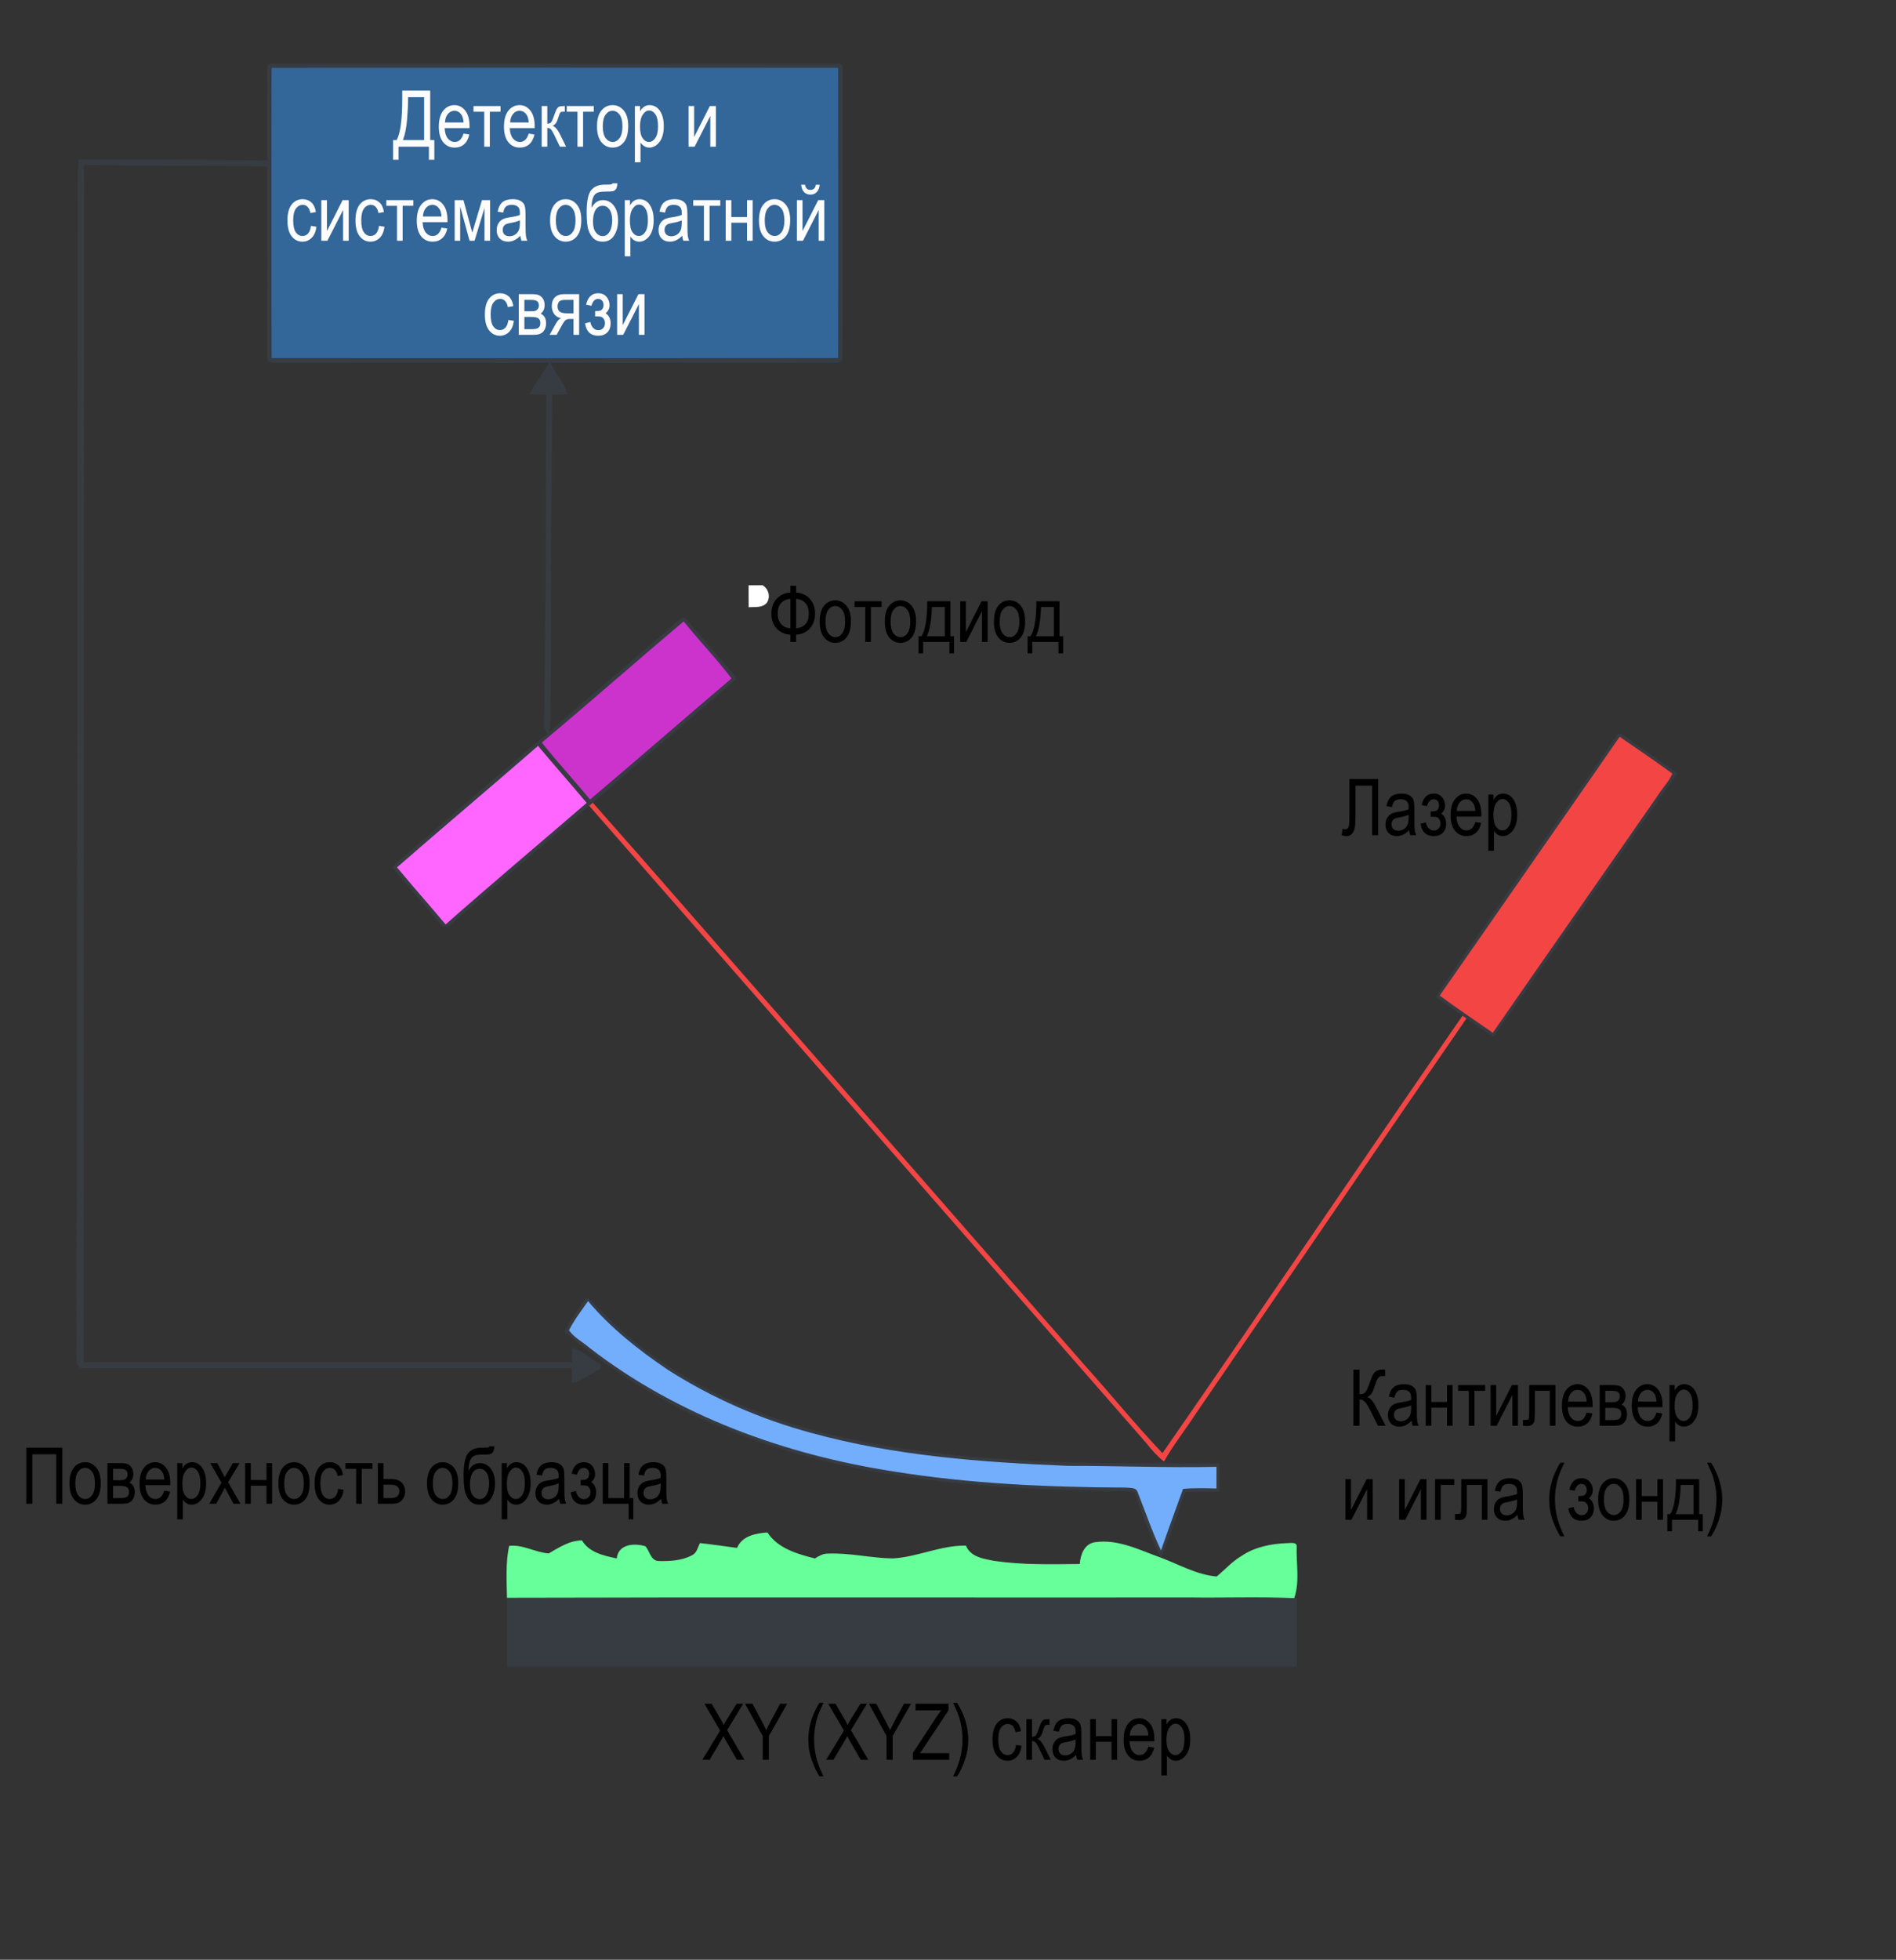 <?xml version="1.0" encoding="utf-8"?>
<!-- Generator: Adobe Illustrator 14.0.0, SVG Export Plug-In . SVG Version: 6.00 Build 43363)  -->
<!DOCTYPE svg PUBLIC "-//W3C//DTD SVG 1.1//EN" "http://www.w3.org/Graphics/SVG/1.1/DTD/svg11.dtd">
<svg version="1.1" id="Layer_1" xmlns="http://www.w3.org/2000/svg" xmlns:xlink="http://www.w3.org/1999/xlink" x="0px" y="0px"
	 width="726px" height="750px" viewBox="0 0 726 750" enable-background="new 0 0 726 750" xml:space="preserve">
<rect x="0" y="0" width="726" height="750" fill="#333333" stroke="none"/>
<rect x="103.866" y="25.666" fill="#336699" width="217.188" height="112.939"/>
<path fill="#FFFFFF" d="M286.65,224c1.8-0.02,3.6,0,5.4,0c2.24,1.38,3.06,4.35,1.63,6.63c-1.68,2.1-4.64,1.59-7,1.76
	C286.64,229.59,286.65,226.79,286.65,224z"/>
<path fill="#373B42" d="M102.35,26.03c-0.29-1.54,1.51-1.88,2.63-1.71c71.99,0.06,143.99,0,215.98,0.03
	c1.58-0.32,1.87,1.56,1.72,2.68c-0.1,36.9,0.08,73.82-0.09,110.72c-0.22,0.21-0.67,0.63-0.89,0.84c-37,0.12-74.01,0.1-111.02,0.01
	c1.79,4.29,5.58,7.68,6.54,12.27c-1.92,0.11-3.84,0.2-5.76,0.28c0.04,21.96-0.46,43.91-0.46,65.87
	c-0.02,17.02,0.08,34.04-0.21,51.05c-0.1,4.06,0.19,8.15-0.53,12.17c15.9-14.07,32.23-27.66,48.24-41.62
	c1.16-0.86,2.12-2.29,3.74-2.25c6.52,7.46,12.96,14.99,19.36,22.56l-0.02,1.19c-18.07,15.83-36.56,31.19-54.58,47.09
	c-0.34,0.3-1.04,0.88-1.39,1.17c-18.11,15.3-36.11,30.75-54,46.32c-0.56-0.03-1.68-0.102-2.24-0.13
	c-6.17-7.722-12.9-14.972-19.14-22.63c3.11-3.48,6.99-6.132,10.4-9.29c16.37-13.882,32.44-28.11,48.95-41.8
	c-0.93-1.46-1.44-3.11-1.23-4.83c0.23-18.01,0.34-36.02,0.53-54.03c0.29-23.66-0.08-47.31,0.33-70.97
	c-2.16-0.03-4.32-0.08-6.48-0.19c2.18-4.31,5.3-8.04,7.66-12.24c-35.43,0.15-70.87,0.03-106.31,0.06c-1.53,0.28-1.97-1.42-1.76-2.58
	c0.03-24.12,0.05-48.25,0-72.37c-23.38-0.31-46.76-0.18-70.14-0.56c-0.11,152.74-0.23,305.47-0.18,458.2
	c62.33,0.01,124.66,0,186.99,0.01c0-1.89,0-3.76,0.02-5.63c4.12,1.21,7.32,4.38,11.02,6.48c-0.01,0.39-0.03,1.16-0.04,1.55
	c-3.68,1.75-6.9,4.76-10.98,5.48c-0.04-1.892-0.07-3.771-0.12-5.65c-62.25,0.16-124.49,0.05-186.73,0.06
	c-2.17,0.37-3.07-1.938-2.82-3.698C29.5,376.64,29.63,233.34,29.76,90.03c0.25-9.65-0.3-19.33,0.32-28.97
	c24.08-0.29,48.15,0.21,72.23,0.25C102.4,49.55,102.3,37.79,102.35,26.03 M103.97,25.98c0,37.02-0.16,74.05,0.04,111.07
	c72.33,0.03,144.66,0.07,216.98-0.02c0.16-37.021,0.12-74.04,0.01-111.062C248.66,25.89,176.31,25.89,103.97,25.98 M207.45,284.18
	c5.93,7.46,12.44,14.45,18.47,21.83c18.16-15.34,36.07-30.979,54.19-46.36c-5.72-7.59-12.39-14.41-18.32-21.84
	C243.57,253.13,225.74,268.93,207.45,284.18 M152,331.95c6.12,7.358,12.49,14.5,18.63,21.85c17.81-15.74,36.03-31.01,54.02-46.54
	c-6.16-7.31-12.49-14.479-18.63-21.81C188.1,301.05,169.92,316.35,152,331.95z"/>
<path fill="#373B42" d="M619.36,281.15c1.25-0.91,2.38,0.49,3.42,1.05c6.43,4.68,13.1,9.03,19.5,13.76
	c-23.642,33.47-46.761,67.31-70.38,100.8c-3.592-2.14-6.892-4.7-10.381-6.979c-0.381-0.262-1.141-0.78-1.521-1.04
	c-3.46-2.33-6.75-4.92-10.29-7.142c7.061-11.13,15.01-21.67,22.37-32.608C587.88,326.4,603.6,303.76,619.36,281.15 M620.18,281.95
	c-22.89,33.08-45.97,66.04-68.92,99.08c6.69,4.87,13.53,9.55,20.36,14.229c21.34-30.818,42.859-61.5,64.2-92.31
	c1.54-2.271,3.488-4.32,4.54-6.89C633.78,291.17,626.92,286.64,620.18,281.95z"/>
<path fill="#373B42" d="M224.34,496.76c2.44,0.472,3.7,2.9,5.43,4.45c25.43,26.69,60.53,42.12,96.16,49.62
	c40.11,8.29,81.28,9.439,122.11,9.12c6.3,0.25,12.61-0.021,18.92,0.188c0.08,3.57,0.09,7.15,0,10.73
	c-4.38,0.12-8.75,0.03-13.11,0.109c-2.988,8.431-5.81,16.921-9.329,25.149l-0.119-0.04c-3.74-8.12-7.15-16.42-9.842-24.95
	c-2.818-0.5-5.68-0.568-8.528-0.488c-50.512-0.78-102.29-4.54-149.41-24.262c-21.98-8.898-42.39-21.5-60.54-36.729
	C218.5,505.15,221.58,501.05,224.34,496.76 M217.86,509.1c1.98,2.852,5.37,4.54,8,6.83c33.57,25.92,74.58,40.74,116.21,47.2
	c29.411,4.74,59.241,6.04,88.99,6.18c1.642,0.182,4.08-0.188,4.61,1.91c2.93,7.392,5.47,14.95,8.9,22.142
	c2.729-7.87,5.608-15.7,8.438-23.54c4.25-0.41,8.521-0.28,12.78-0.16c0-2.771,0-5.54,0.02-8.3c-18.93,0.408-37.84-0.4-56.77-0.36
	c-33.021-1.37-66.31-3.8-98.31-12.6c-19.41-5.222-38.06-13.352-55-24.17c-11.14-7.521-21.89-15.972-30.56-26.312
	C222.65,501.58,219.89,505.13,217.86,509.1z"/>
<g id="_x23_cc33ccff">
	<path fill="#CC33CC" d="M207.45,284.18c18.29-15.25,36.12-31.05,54.34-46.37c5.93,7.43,12.6,14.25,18.32,21.84
		c-18.12,15.38-36.03,31.02-54.19,46.36C219.89,298.63,213.38,291.64,207.45,284.18z"/>
</g>
<path fill="#F44545" d="M620.18,281.95c6.74,4.69,13.602,9.22,20.182,14.11c-1.052,2.57-3,4.62-4.54,6.89
	c-21.342,30.81-42.86,61.49-64.2,92.31c-6.83-4.68-13.67-9.358-20.36-14.229C574.21,347.99,597.29,315.03,620.18,281.95z"/>
<path fill="#F44545" d="M225.61,308.38c0.35-0.29,1.05-0.87,1.39-1.17c24.72,27.87,49.13,56.08,73.69,84.11
	c38.08,43.568,76.19,87.12,114.25,130.71c10.16,11.27,19.73,23.1,30.172,34.108C483.7,500.55,521.45,444.36,560,388.74
	c0.38,0.26,1.14,0.778,1.521,1.04C526.67,440.24,492.22,490.99,457.53,541.56c-3.892,5.972-8.352,11.57-11.83,17.802
	c-2.59-2.08-4.8-4.552-6.84-7.16C367.75,470.95,296.75,389.61,225.61,308.38z"/>
<g id="_x23_ff66ffff">
	<path fill="#FF66FF" d="M152,331.95c17.92-15.602,36.1-30.9,54.02-46.5c6.14,7.33,12.47,14.5,18.63,21.81
		c-17.99,15.53-36.21,30.8-54.02,46.54C164.49,346.45,158.12,339.31,152,331.95z"/>
</g>
<g id="_x23_73aefdff">
	<path fill="#73AEFD" d="M217.86,509.1c2.03-3.97,4.79-7.52,7.31-11.18c8.67,10.34,19.42,18.79,30.56,26.312
		c16.94,10.818,35.59,18.948,55,24.17c32,8.8,65.29,11.229,98.31,12.6c18.93-0.04,37.84,0.771,56.77,0.36
		c-0.02,2.76-0.02,5.528-0.02,8.3c-4.26-0.12-8.53-0.25-12.78,0.16c-2.83,7.84-5.71,15.67-8.438,23.54
		c-3.432-7.19-5.972-14.75-8.9-22.142c-0.53-2.1-2.97-1.729-4.609-1.91c-29.749-0.14-59.579-1.438-88.99-6.18
		c-41.63-6.46-82.64-21.28-116.21-47.2C223.23,513.64,219.84,511.95,217.86,509.1z"/>
</g>
<g id="_x23_66ff99ff">
	<path fill="#66FF99" d="M282.23,592.39c1.92-4.63,7.19-5.59,11.64-5.908c3.9,6.09,11.55,8.288,18.19,9.948
		c1.5-0.979,3.13-1.89,4.98-1.858c8.34-0.352,16.54,1.738,24.85,1.85c9.5-0.56,18.37-5.07,27.98-4.91
		c1.79,4.4,6.81,5.08,10.91,5.852c10.819,1.6,21.79,1.278,32.68,1.188c0.22-3.52,1.71-7.608,5.64-8.31
		c8.842-1.4,17.2,2.95,25.302,5.85l0.12,0.04c7.01,2.63,13.778,6.57,21.35,7.2c3.2-2.63,5.979-5.79,9.59-7.91
		c5.15-3.47,11.42-4.64,17.521-4.87c1.229,0.03,3.771-0.568,3.529,1.51c-0.199,6.472,1.23,13.33-0.938,19.552
		c-13.16-0.562-26.37-0.08-39.55-0.24c-87.302,0.08-174.602-0.15-261.892,0.11c-0.14-6.58-0.55-13.45,0.81-19.852
		c5.27-0.66,9.99,2.51,15.16,2.87c3.98-2.27,7.94-4.95,12.74-4.979c2.74,4.641,8.42,5.869,13.3,6.899c0.6-5.56,6.77-5.95,11.05-4.64
		c1.59,1.88,1.96,5.41,4.89,5.63c4.37,0.1,9.05-0.101,12.98-2.25c1.79-0.891,2.12-3.01,2.97-4.62
		C272.77,591.07,277.49,591.77,282.23,592.39z"/>
</g>
<g enable-background="new    ">
	<path d="M302.653,226.773v-2.578h2.183v2.578c2.236,0.146,4.006,0.967,5.31,2.461s1.956,3.359,1.956,5.596
		s-0.645,4.104-1.934,5.604s-3.066,2.321-5.332,2.468v2.769h-2.183v-2.769c-2.09-0.098-3.826-0.872-5.208-2.321
		c-1.382-1.451-2.073-3.367-2.073-5.75s0.691-4.297,2.073-5.742S300.563,226.871,302.653,226.773z M302.653,229.205
		c-1.455,0.078-2.632,0.604-3.53,1.577s-1.348,2.319-1.348,4.04c0,1.722,0.449,3.071,1.348,4.049s2.075,1.501,3.53,1.569V229.205z
		 M304.835,229.19v11.265c1.436-0.107,2.605-0.621,3.508-1.54s1.355-2.283,1.355-4.093c0-1.701-0.432-3.04-1.296-4.019
		C307.538,229.826,306.349,229.288,304.835,229.19z"/>
	<path d="M313.859,237.892c0-2.686,0.564-4.712,1.692-6.079s2.556-2.051,4.285-2.051c1.699,0,3.12,0.684,4.263,2.051
		s1.714,3.34,1.714,5.918c0,2.793-0.562,4.873-1.685,6.24s-2.554,2.051-4.292,2.051c-1.709,0-3.132-0.686-4.27-2.059
		C314.428,242.592,313.859,240.567,313.859,237.892z M316.071,237.885c0,2.014,0.366,3.512,1.099,4.495
		c0.732,0.982,1.641,1.474,2.725,1.474c1.016,0,1.887-0.496,2.615-1.488c0.728-0.993,1.091-2.486,1.091-4.48
		c0-2.005-0.366-3.498-1.099-4.481c-0.732-0.982-1.641-1.474-2.725-1.474c-1.025,0-1.899,0.494-2.622,1.481
		S316.071,235.89,316.071,237.885z"/>
	<path d="M327.218,230.113h10.356v2.183h-4.102v13.374h-2.153v-13.374h-4.102V230.113z"/>
	<path d="M338.805,237.892c0-2.686,0.564-4.712,1.692-6.079s2.556-2.051,4.285-2.051c1.699,0,3.12,0.684,4.263,2.051
		s1.714,3.34,1.714,5.918c0,2.793-0.562,4.873-1.685,6.24s-2.554,2.051-4.292,2.051c-1.709,0-3.132-0.686-4.27-2.059
		C339.374,242.592,338.805,240.567,338.805,237.892z M341.017,237.885c0,2.014,0.366,3.512,1.099,4.495
		c0.732,0.982,1.641,1.474,2.725,1.474c1.016,0,1.887-0.496,2.615-1.488c0.728-0.993,1.091-2.486,1.091-4.48
		c0-2.005-0.366-3.498-1.099-4.481c-0.732-0.982-1.641-1.474-2.725-1.474c-1.025,0-1.899,0.494-2.622,1.481
		S341.017,235.89,341.017,237.885z"/>
	<path d="M355.05,230.113h8.877v13.389h1.377v6.577h-1.773v-4.409h-10.034v4.409h-1.787v-6.577h1.143
		C354.347,241.021,355.08,236.559,355.05,230.113z M356.837,232.296c-0.156,5.059-0.796,8.794-1.919,11.206h6.855v-11.206H356.837z"
		/>
	<path d="M367.678,230.113h2.152v11.839l6.006-11.839h2.33v15.557h-2.154v-11.772l-6.006,11.772h-2.328V230.113z"/>
	<path d="M380.582,237.892c0-2.686,0.564-4.712,1.692-6.079s2.556-2.051,4.284-2.051c1.699,0,3.121,0.684,4.264,2.051
		s1.713,3.34,1.713,5.918c0,2.793-0.561,4.873-1.684,6.24s-2.555,2.051-4.293,2.051c-1.709,0-3.132-0.686-4.27-2.059
		C381.151,242.592,380.582,240.567,380.582,237.892z M382.795,237.885c0,2.014,0.365,3.512,1.098,4.495
		c0.732,0.982,1.641,1.474,2.725,1.474c1.016,0,1.888-0.496,2.615-1.488c0.728-0.993,1.092-2.486,1.092-4.48
		c0-2.005-0.367-3.498-1.1-4.481c-0.732-0.982-1.641-1.474-2.725-1.474c-1.025,0-1.898,0.494-2.621,1.481
		S382.795,235.89,382.795,237.885z"/>
	<path d="M396.828,230.113h8.877v13.389h1.377v6.577h-1.773v-4.409h-10.033v4.409h-1.787v-6.577h1.143
		C396.125,241.021,396.857,236.559,396.828,230.113z M398.615,232.296c-0.156,5.059-0.797,8.794-1.92,11.206h6.855v-11.206H398.615z
		"/>
</g>
<g enable-background="new    ">
	<path d="M516.701,298.15h11.03v21.475h-2.329v-18.94h-6.372v11.06c0,2.197-0.085,3.826-0.257,4.885
		c-0.17,1.061-0.537,1.886-1.098,2.477c-0.563,0.59-1.253,0.886-2.073,0.886c-0.537,0-1.162-0.122-1.875-0.366l0.396-2.505
		c0.381,0.195,0.708,0.293,0.981,0.293c0.518,0,0.913-0.234,1.187-0.703s0.41-1.616,0.41-3.442V298.15z"/>
	<path d="M539.567,317.706c-0.723,0.752-1.475,1.318-2.256,1.699s-1.592,0.571-2.432,0.571c-1.328,0-2.388-0.4-3.179-1.201
		s-1.187-1.88-1.187-3.237c0-0.898,0.186-1.694,0.557-2.388s0.879-1.235,1.523-1.626s1.621-0.679,2.93-0.864
		c1.758-0.258,3.047-0.565,3.867-0.923l0.015-0.674c0-1.064-0.19-1.812-0.571-2.241c-0.537-0.625-1.362-0.938-2.476-0.938
		c-1.006,0-1.758,0.209-2.256,0.626s-0.864,1.199-1.099,2.348l-2.124-0.352c0.303-1.67,0.916-2.886,1.838-3.647
		c0.924-0.762,2.244-1.143,3.963-1.143c1.338,0,2.388,0.252,3.149,0.754c0.762,0.504,1.243,1.126,1.442,1.868
		c0.201,0.742,0.301,1.826,0.301,3.252v3.516c0,2.461,0.047,4.012,0.139,4.651c0.094,0.64,0.276,1.262,0.55,1.867h-2.256
		C539.782,319.088,539.636,318.448,539.567,317.706z M539.392,311.817c-0.791,0.391-1.968,0.723-3.53,0.996
		c-0.908,0.156-1.543,0.335-1.904,0.534c-0.361,0.201-0.643,0.484-0.842,0.85c-0.201,0.367-0.301,0.789-0.301,1.268
		c0,0.742,0.229,1.336,0.688,1.779c0.459,0.445,1.094,0.667,1.904,0.667c0.771,0,1.472-0.2,2.103-0.601
		c0.629-0.4,1.101-0.935,1.413-1.604s0.469-1.644,0.469-2.923V311.817z"/>
	<path d="M547.814,312.579v-2.051c0.914-0.01,1.533-0.054,1.859-0.132c0.325-0.078,0.635-0.31,0.926-0.695s0.438-0.877,0.438-1.473
		c0-0.723-0.192-1.294-0.576-1.714c-0.385-0.42-0.885-0.63-1.497-0.63c-1.218,0-2.069,0.874-2.556,2.622l-2.051-0.41
		c0.653-2.92,2.198-4.38,4.637-4.38c1.345,0,2.405,0.451,3.18,1.354c0.775,0.902,1.163,1.987,1.163,3.256
		c0,1.22-0.503,2.23-1.509,3.03c1.279,0.851,1.919,2.155,1.919,3.914c0,1.397-0.415,2.53-1.243,3.4
		c-0.829,0.87-1.989,1.305-3.48,1.305c-2.896,0-4.584-1.577-5.062-4.731l2.021-0.527c0.185,0.986,0.56,1.756,1.125,2.308
		s1.208,0.827,1.929,0.827c0.74,0,1.349-0.252,1.826-0.757c0.477-0.504,0.716-1.147,0.716-1.932c0-0.626-0.151-1.157-0.452-1.594
		c-0.303-0.436-0.621-0.712-0.956-0.83c-0.335-0.117-0.888-0.176-1.656-0.176L547.814,312.579z"/>
	<path d="M564.924,314.615l2.227,0.337c-0.371,1.66-1.043,2.913-2.014,3.757c-0.973,0.846-2.176,1.268-3.611,1.268
		c-1.807,0-3.27-0.686-4.387-2.059c-1.119-1.371-1.678-3.352-1.678-5.939c0-2.686,0.564-4.733,1.691-6.145
		c1.129-1.411,2.557-2.117,4.285-2.117c1.65,0,3.027,0.693,4.131,2.08s1.655,3.394,1.655,6.021l-0.015,0.703h-9.521
		c0.088,1.748,0.493,3.066,1.216,3.955s1.602,1.333,2.637,1.333C563.161,317.809,564.289,316.744,564.924,314.615z M557.819,310.353
		h7.119c-0.098-1.348-0.386-2.354-0.864-3.018c-0.693-0.967-1.577-1.45-2.651-1.45c-0.967,0-1.792,0.402-2.476,1.209
		C558.264,307.898,557.888,308.985,557.819,310.353z"/>
	<path d="M569.89,325.587v-21.519h1.992v2.021c0.487-0.84,1.028-1.445,1.623-1.816s1.277-0.557,2.048-0.557
		c1.004,0,1.91,0.298,2.721,0.894c0.809,0.596,1.459,1.501,1.951,2.718c0.493,1.215,0.739,2.678,0.739,4.387
		c0,2.646-0.554,4.686-1.663,6.115c-1.107,1.432-2.409,2.146-3.903,2.146c-0.664,0-1.284-0.171-1.86-0.513s-1.074-0.825-1.494-1.45
		v7.573H569.89z M571.855,311.935c0,2.012,0.336,3.493,1.008,4.446c0.672,0.951,1.485,1.428,2.44,1.428
		c0.915,0,1.72-0.493,2.411-1.479s1.037-2.51,1.037-4.57c0-2.031-0.336-3.535-1.008-4.512c-0.673-0.977-1.49-1.465-2.455-1.465
		c-0.867,0-1.656,0.525-2.367,1.575S571.855,309.933,571.855,311.935z"/>
</g>
<g enable-background="new    ">
	<path fill="#FCFCFC" d="M154.023,34.665h10.708v18.94h1.582v7.544h-2.08v-5.01h-11.631v5.01h-2.08v-7.544h1.362
		c1.426-2.598,2.139-7.866,2.139-15.806V34.665z M162.402,37.199h-6.138v1.099c0,1.807-0.129,4.285-0.388,7.434
		c-0.259,3.15-0.789,5.774-1.589,7.874h8.115V37.199z"/>
	<path fill="#FCFCFC" d="M177.49,51.13l2.227,0.337c-0.371,1.66-1.042,2.913-2.014,3.757c-0.972,0.846-2.175,1.268-3.611,1.268
		c-1.807,0-3.269-0.686-4.387-2.059c-1.118-1.371-1.677-3.352-1.677-5.939c0-2.686,0.564-4.733,1.692-6.145s2.556-2.117,4.285-2.117
		c1.65,0,3.027,0.693,4.131,2.08s1.655,3.394,1.655,6.021l-0.015,0.703h-9.521c0.088,1.748,0.493,3.066,1.216,3.955
		s1.602,1.333,2.637,1.333C175.728,54.323,176.855,53.259,177.49,51.13z M170.386,46.867h7.119
		c-0.098-1.348-0.386-2.354-0.864-3.018c-0.693-0.967-1.577-1.45-2.651-1.45c-0.967,0-1.792,0.402-2.476,1.209
		C170.83,44.413,170.454,45.5,170.386,46.867z"/>
	<path fill="#FCFCFC" d="M181.313,40.583h10.356v2.183h-4.102V56.14h-2.153V42.766h-4.102V40.583z"/>
	<path fill="#FCFCFC" d="M202.437,51.13l2.227,0.337c-0.371,1.66-1.042,2.913-2.014,3.757c-0.972,0.846-2.175,1.268-3.611,1.268
		c-1.807,0-3.269-0.686-4.387-2.059c-1.118-1.371-1.677-3.352-1.677-5.939c0-2.686,0.564-4.733,1.692-6.145s2.556-2.117,4.285-2.117
		c1.65,0,3.027,0.693,4.131,2.08s1.655,3.394,1.655,6.021l-0.015,0.703H195.2c0.088,1.748,0.493,3.066,1.216,3.955
		s1.602,1.333,2.637,1.333C200.674,54.323,201.802,53.259,202.437,51.13z M195.332,46.867h7.119
		c-0.098-1.348-0.386-2.354-0.864-3.018c-0.693-0.967-1.577-1.45-2.651-1.45c-0.967,0-1.792,0.402-2.476,1.209
		C195.776,44.413,195.4,45.5,195.332,46.867z"/>
	<path fill="#FCFCFC" d="M207.417,40.583h2.153v6.724c0.693,0,1.179-0.163,1.458-0.491c0.278-0.326,0.686-1.262,1.223-2.805
		c0.42-1.24,0.764-2.059,1.033-2.453c0.269-0.396,0.571-0.657,0.908-0.784s0.925-0.19,1.765-0.19h0.322v2.168l-0.649-0.015
		c-0.462,0-0.792,0.085-0.988,0.254c-0.197,0.17-0.364,0.483-0.5,0.942c-0.489,1.572-0.875,2.583-1.158,3.034
		c-0.284,0.45-0.732,0.847-1.348,1.189c0.927,0.303,1.846,1.357,2.754,3.164l2.373,4.819h-2.373l-2.322-4.815
		c-0.467-0.978-0.878-1.619-1.234-1.922c-0.355-0.304-0.776-0.455-1.263-0.455v7.192h-2.153V40.583z"/>
	<path fill="#FCFCFC" d="M217.012,40.583h10.356v2.183h-4.102V56.14h-2.153V42.766h-4.102V40.583z"/>
	<path fill="#FCFCFC" d="M228.599,48.361c0-2.686,0.564-4.712,1.692-6.079s2.556-2.051,4.285-2.051c1.699,0,3.12,0.684,4.263,2.051
		s1.714,3.34,1.714,5.918c0,2.793-0.562,4.873-1.685,6.24s-2.554,2.051-4.292,2.051c-1.709,0-3.132-0.686-4.27-2.059
		C229.167,53.062,228.599,51.037,228.599,48.361z M230.811,48.354c0,2.014,0.366,3.512,1.099,4.495
		c0.732,0.982,1.641,1.474,2.725,1.474c1.016,0,1.887-0.496,2.615-1.488c0.728-0.993,1.091-2.486,1.091-4.48
		c0-2.005-0.366-3.498-1.099-4.481c-0.732-0.982-1.641-1.474-2.725-1.474c-1.025,0-1.899,0.494-2.622,1.481
		S230.811,46.359,230.811,48.354z"/>
	<path fill="#FCFCFC" d="M243.101,62.102V40.583h1.992v2.021c0.487-0.84,1.029-1.445,1.623-1.816
		c0.595-0.371,1.277-0.557,2.048-0.557c1.004,0,1.911,0.298,2.72,0.894c0.809,0.596,1.46,1.501,1.952,2.718
		c0.493,1.215,0.739,2.678,0.739,4.387c0,2.646-0.554,4.686-1.663,6.115c-1.108,1.432-2.41,2.146-3.904,2.146
		c-0.664,0-1.284-0.171-1.86-0.513s-1.074-0.825-1.494-1.45v7.573H243.101z M245.066,48.449c0,2.012,0.336,3.493,1.008,4.446
		c0.672,0.951,1.485,1.428,2.44,1.428c0.916,0,1.719-0.493,2.411-1.479c0.692-0.986,1.038-2.51,1.038-4.57
		c0-2.031-0.336-3.535-1.008-4.512c-0.672-0.977-1.49-1.465-2.455-1.465c-0.867,0-1.656,0.525-2.367,1.575
		C245.421,44.922,245.066,46.447,245.066,48.449z"/>
	<path fill="#FCFCFC" d="M263.652,40.583h2.153v11.839l6.006-11.839h2.329V56.14h-2.153V44.367l-6.006,11.772h-2.329V40.583z"/>
</g>
<g enable-background="new    ">
	<path fill="#FCFCFC" d="M119.051,86.441l2.124,0.337c-0.244,1.855-0.857,3.271-1.838,4.248s-2.161,1.465-3.538,1.465
		c-1.67,0-3.044-0.686-4.124-2.059c-1.079-1.371-1.619-3.4-1.619-6.086c0-2.705,0.544-4.733,1.633-6.086s2.488-2.029,4.197-2.029
		c1.318,0,2.429,0.41,3.333,1.23s1.482,2.051,1.736,3.691l-2.095,0.381c-0.205-1.05-0.562-1.835-1.069-2.354
		c-0.508-0.521-1.118-0.78-1.831-0.78c-1.064,0-1.946,0.472-2.644,1.414s-1.047,2.438-1.047,4.489c0,2.119,0.334,3.652,1.003,4.6
		s1.526,1.421,2.571,1.421c0.82,0,1.521-0.314,2.102-0.945C118.526,88.749,118.895,87.77,119.051,86.441z"/>
	<path fill="#FCFCFC" d="M123.035,76.583h2.153v11.839l6.006-11.839h2.329V92.14h-2.153V80.367l-6.006,11.772h-2.329V76.583z"/>
	<path fill="#FCFCFC" d="M145.11,86.441l2.124,0.337c-0.244,1.855-0.857,3.271-1.838,4.248s-2.161,1.465-3.538,1.465
		c-1.67,0-3.044-0.686-4.124-2.059c-1.079-1.371-1.619-3.4-1.619-6.086c0-2.705,0.544-4.733,1.633-6.086s2.488-2.029,4.197-2.029
		c1.318,0,2.429,0.41,3.333,1.23s1.482,2.051,1.736,3.691l-2.095,0.381c-0.205-1.05-0.562-1.835-1.069-2.354
		c-0.508-0.521-1.118-0.78-1.831-0.78c-1.064,0-1.946,0.472-2.644,1.414s-1.047,2.438-1.047,4.489c0,2.119,0.334,3.652,1.003,4.6
		s1.526,1.421,2.571,1.421c0.82,0,1.521-0.314,2.102-0.945C144.585,88.749,144.954,87.77,145.11,86.441z"/>
	<path fill="#FCFCFC" d="M147.923,76.583h10.356v2.183h-4.102V92.14h-2.153V78.766h-4.102V76.583z"/>
	<path fill="#FCFCFC" d="M169.046,87.13l2.227,0.337c-0.371,1.66-1.042,2.913-2.014,3.757c-0.972,0.846-2.175,1.268-3.611,1.268
		c-1.807,0-3.269-0.686-4.387-2.059c-1.118-1.371-1.677-3.352-1.677-5.939c0-2.686,0.564-4.733,1.692-6.145s2.556-2.117,4.285-2.117
		c1.65,0,3.027,0.693,4.131,2.08s1.655,3.394,1.655,6.021l-0.015,0.703h-9.521c0.088,1.748,0.493,3.066,1.216,3.955
		s1.602,1.333,2.637,1.333C167.283,90.323,168.411,89.259,169.046,87.13z M161.941,82.867h7.119
		c-0.098-1.348-0.386-2.354-0.864-3.018c-0.693-0.967-1.577-1.45-2.651-1.45c-0.967,0-1.792,0.402-2.476,1.209
		C162.386,80.413,162.01,81.5,161.941,82.867z"/>
	<path fill="#FCFCFC" d="M174.1,76.583h3.363l3.368,12.451l3.722-12.451h3.112V92.14h-2.153V79.615l-3.79,12.524h-1.929
		l-3.583-13.125V92.14H174.1V76.583z"/>
	<path fill="#FCFCFC" d="M199.236,90.221c-0.723,0.752-1.475,1.318-2.256,1.699s-1.592,0.571-2.432,0.571
		c-1.328,0-2.388-0.4-3.179-1.201s-1.187-1.88-1.187-3.237c0-0.898,0.186-1.694,0.557-2.388s0.879-1.235,1.523-1.626
		s1.621-0.679,2.93-0.864c1.758-0.258,3.047-0.565,3.867-0.923l0.015-0.674c0-1.064-0.19-1.812-0.571-2.241
		c-0.537-0.625-1.362-0.938-2.476-0.938c-1.006,0-1.758,0.209-2.256,0.626s-0.864,1.199-1.099,2.348l-2.124-0.352
		c0.303-1.67,0.916-2.886,1.838-3.647s2.244-1.143,3.962-1.143c1.338,0,2.388,0.252,3.149,0.754
		c0.762,0.504,1.243,1.126,1.443,1.868s0.3,1.826,0.3,3.252v3.516c0,2.461,0.046,4.012,0.139,4.651s0.276,1.262,0.549,1.867h-2.256
		C199.451,91.603,199.305,90.963,199.236,90.221z M199.061,84.332c-0.791,0.391-1.968,0.723-3.53,0.996
		c-0.908,0.156-1.543,0.335-1.904,0.534c-0.361,0.201-0.642,0.484-0.842,0.85c-0.2,0.367-0.3,0.789-0.3,1.268
		c0,0.742,0.229,1.336,0.688,1.779c0.459,0.445,1.094,0.667,1.904,0.667c0.771,0,1.472-0.2,2.102-0.601s1.101-0.935,1.414-1.604
		s0.469-1.644,0.469-2.923V84.332z"/>
	<path fill="#FCFCFC" d="M210.633,84.361c0-2.686,0.564-4.712,1.692-6.079s2.556-2.051,4.285-2.051c1.699,0,3.12,0.684,4.263,2.051
		s1.714,3.34,1.714,5.918c0,2.793-0.562,4.873-1.685,6.24s-2.554,2.051-4.292,2.051c-1.709,0-3.132-0.686-4.27-2.059
		C211.202,89.062,210.633,87.037,210.633,84.361z M212.845,84.354c0,2.014,0.366,3.512,1.099,4.495
		c0.732,0.982,1.641,1.474,2.725,1.474c1.016,0,1.887-0.496,2.615-1.488c0.728-0.993,1.091-2.486,1.091-4.48
		c0-2.005-0.366-3.498-1.099-4.481c-0.732-0.982-1.641-1.474-2.725-1.474c-1.025,0-1.899,0.494-2.622,1.481
		S212.845,82.359,212.845,84.354z"/>
	<path fill="#FCFCFC" d="M234.51,70.167h1.919c-0.088,1.074-0.283,1.814-0.586,2.219c-0.303,0.406-0.684,0.662-1.143,0.77
		s-1.353,0.161-2.681,0.161c-1.748,0-2.952,0.203-3.611,0.608s-1.135,1.079-1.428,2.021s-0.459,2.141-0.498,3.596
		c1.084-1.973,2.539-2.959,4.365-2.959c1.709,0,3.105,0.708,4.189,2.124s1.626,3.306,1.626,5.669c0,2.256-0.503,4.173-1.509,5.75
		s-2.466,2.365-4.38,2.365c-1.426,0-2.566-0.389-3.42-1.164c-0.854-0.777-1.521-1.849-2-3.216s-0.718-3.657-0.718-6.87
		c0-4.199,0.569-7.012,1.707-8.438s2.898-2.139,5.281-2.139c1.475,0,2.312-0.034,2.512-0.103S234.461,70.362,234.51,70.167z
		 M234.407,84.295c0-1.74-0.334-3.1-1.003-4.077s-1.536-1.467-2.6-1.467c-1.201,0-2.124,0.533-2.769,1.599
		c-0.645,1.066-0.967,2.543-0.967,4.43c0,1.867,0.366,3.266,1.099,4.194s1.621,1.394,2.666,1.394c1.016,0,1.865-0.548,2.549-1.643
		S234.407,86.153,234.407,84.295z"/>
	<path fill="#FCFCFC" d="M239.227,98.102V76.583h1.992v2.021c0.487-0.84,1.029-1.445,1.623-1.816
		c0.595-0.371,1.277-0.557,2.048-0.557c1.004,0,1.911,0.298,2.72,0.894c0.809,0.596,1.46,1.501,1.952,2.718
		c0.493,1.215,0.739,2.678,0.739,4.387c0,2.646-0.554,4.686-1.663,6.115c-1.108,1.432-2.41,2.146-3.904,2.146
		c-0.664,0-1.284-0.171-1.86-0.513s-1.074-0.825-1.494-1.45v7.573H239.227z M241.192,84.449c0,2.012,0.336,3.493,1.008,4.446
		c0.672,0.951,1.485,1.428,2.44,1.428c0.916,0,1.719-0.493,2.411-1.479c0.692-0.986,1.038-2.51,1.038-4.57
		c0-2.031-0.336-3.535-1.008-4.512c-0.672-0.977-1.49-1.465-2.455-1.465c-0.867,0-1.656,0.525-2.367,1.575
		C241.547,80.922,241.192,82.447,241.192,84.449z"/>
	<path fill="#FCFCFC" d="M261.214,90.221c-0.723,0.752-1.475,1.318-2.256,1.699s-1.592,0.571-2.432,0.571
		c-1.328,0-2.388-0.4-3.179-1.201s-1.187-1.88-1.187-3.237c0-0.898,0.186-1.694,0.557-2.388s0.879-1.235,1.523-1.626
		s1.621-0.679,2.93-0.864c1.758-0.258,3.047-0.565,3.867-0.923l0.015-0.674c0-1.064-0.19-1.812-0.571-2.241
		c-0.537-0.625-1.362-0.938-2.476-0.938c-1.006,0-1.758,0.209-2.256,0.626s-0.864,1.199-1.099,2.348l-2.124-0.352
		c0.303-1.67,0.916-2.886,1.838-3.647s2.244-1.143,3.962-1.143c1.338,0,2.388,0.252,3.149,0.754
		c0.762,0.504,1.243,1.126,1.443,1.868s0.3,1.826,0.3,3.252v3.516c0,2.461,0.046,4.012,0.139,4.651s0.276,1.262,0.549,1.867h-2.256
		C261.429,91.603,261.282,90.963,261.214,90.221z M261.038,84.332c-0.791,0.391-1.968,0.723-3.53,0.996
		c-0.908,0.156-1.543,0.335-1.904,0.534c-0.361,0.201-0.642,0.484-0.842,0.85c-0.2,0.367-0.3,0.789-0.3,1.268
		c0,0.742,0.229,1.336,0.688,1.779c0.459,0.445,1.094,0.667,1.904,0.667c0.771,0,1.472-0.2,2.102-0.601s1.101-0.935,1.414-1.604
		s0.469-1.644,0.469-2.923V84.332z"/>
	<path fill="#FCFCFC" d="M265.447,76.583h10.356v2.183h-4.102V92.14h-2.153V78.766h-4.102V76.583z"/>
	<path fill="#FCFCFC" d="M277.884,76.583h2.153v6.475h6.006v-6.475h2.153V92.14h-2.153V85.24h-6.006v6.899h-2.153V76.583z"/>
	<path fill="#FCFCFC" d="M290.613,84.361c0-2.686,0.564-4.712,1.692-6.079s2.556-2.051,4.285-2.051c1.699,0,3.12,0.684,4.263,2.051
		s1.714,3.34,1.714,5.918c0,2.793-0.562,4.873-1.685,6.24s-2.554,2.051-4.292,2.051c-1.709,0-3.132-0.686-4.27-2.059
		C291.182,89.062,290.613,87.037,290.613,84.361z M292.825,84.354c0,2.014,0.366,3.512,1.099,4.495
		c0.732,0.982,1.641,1.474,2.725,1.474c1.016,0,1.887-0.496,2.615-1.488c0.728-0.993,1.091-2.486,1.091-4.48
		c0-2.005-0.366-3.498-1.099-4.481c-0.732-0.982-1.641-1.474-2.725-1.474c-1.025,0-1.899,0.494-2.622,1.481
		S292.825,82.359,292.825,84.354z"/>
	<path fill="#FCFCFC" d="M305.145,76.583h2.153v11.839l6.006-11.839h2.329V92.14h-2.153V80.367l-6.006,11.772h-2.329V76.583z
		 M312.396,70.694h1.479c-0.127,1.26-0.508,2.207-1.143,2.842s-1.44,0.952-2.417,0.952s-1.78-0.317-2.41-0.952
		s-1.008-1.582-1.135-2.842h1.479c0.225,1.318,0.894,1.978,2.007,1.978c0.625,0,1.108-0.156,1.45-0.469
		S312.278,71.388,312.396,70.694z"/>
</g>
<g enable-background="new    ">
	<path fill="#FCFCFC" d="M194.658,122.441l2.124,0.337c-0.244,1.855-0.857,3.271-1.838,4.248s-2.161,1.465-3.538,1.465
		c-1.67,0-3.044-0.686-4.124-2.059c-1.079-1.371-1.619-3.4-1.619-6.086c0-2.705,0.544-4.733,1.633-6.086s2.488-2.029,4.197-2.029
		c1.318,0,2.429,0.41,3.333,1.23s1.482,2.051,1.736,3.691l-2.095,0.381c-0.205-1.05-0.562-1.835-1.069-2.354
		c-0.508-0.521-1.118-0.78-1.831-0.78c-1.064,0-1.946,0.472-2.644,1.414s-1.047,2.438-1.047,4.489c0,2.119,0.334,3.652,1.003,4.6
		s1.526,1.421,2.571,1.421c0.82,0,1.521-0.314,2.102-0.945C194.133,124.749,194.501,123.77,194.658,122.441z"/>
	<path fill="#FCFCFC" d="M198.642,112.583h4.98c1.133,0,2,0.107,2.6,0.322s1.138,0.657,1.611,1.326s0.71,1.496,0.71,2.482
		c0,1.484-0.511,2.593-1.534,3.325c1.403,0.625,2.105,1.875,2.105,3.75c0,1.201-0.356,2.227-1.069,3.076s-1.929,1.274-3.647,1.274
		h-5.757V112.583z M200.795,119.131h2.308c0.916,0,1.546-0.059,1.892-0.176s0.655-0.354,0.928-0.71s0.409-0.794,0.409-1.312
		c0-0.82-0.241-1.387-0.723-1.699s-1.293-0.469-2.433-0.469h-2.381V119.131z M200.795,125.972h2.863c1.224,0,2.07-0.188,2.54-0.564
		c0.47-0.375,0.705-0.959,0.705-1.75c0-0.84-0.247-1.443-0.742-1.809c-0.494-0.367-1.402-0.55-2.724-0.55h-2.643V125.972z"/>
	<path fill="#FCFCFC" d="M221.757,112.583v15.557h-2.153v-6.064h-1.26c-0.733,0-1.29,0.117-1.67,0.352
		c-0.381,0.234-0.933,1.006-1.656,2.313l-1.873,3.399h-2.681l2.329-4.189c0.713-1.279,1.421-2.002,2.124-2.168
		c-1.23-0.215-2.144-0.759-2.739-1.633s-0.894-1.883-0.894-3.025c0-1.426,0.403-2.539,1.208-3.34s1.921-1.201,3.347-1.201H221.757z
		 M219.604,114.766h-3.069c-1.286,0-2.114,0.247-2.484,0.739c-0.37,0.494-0.555,1.063-0.555,1.707c0,0.938,0.275,1.621,0.826,2.051
		c0.55,0.43,1.518,0.645,2.901,0.645h2.382V114.766z"/>
	<path fill="#FCFCFC" d="M227.88,121.094v-2.051c0.914-0.01,1.534-0.054,1.859-0.132c0.325-0.078,0.634-0.31,0.926-0.695
		s0.438-0.877,0.438-1.473c0-0.723-0.192-1.294-0.577-1.714c-0.385-0.42-0.884-0.63-1.497-0.63c-1.217,0-2.069,0.874-2.556,2.622
		l-2.051-0.41c0.653-2.92,2.198-4.38,4.636-4.38c1.345,0,2.406,0.451,3.181,1.354c0.775,0.902,1.163,1.987,1.163,3.256
		c0,1.22-0.503,2.23-1.509,3.03c1.279,0.851,1.919,2.155,1.919,3.914c0,1.397-0.415,2.53-1.243,3.4
		c-0.829,0.87-1.989,1.305-3.481,1.305c-2.896,0-4.583-1.577-5.061-4.731l2.021-0.527c0.185,0.986,0.56,1.756,1.125,2.308
		s1.208,0.827,1.929,0.827c0.74,0,1.349-0.252,1.826-0.757c0.477-0.504,0.716-1.147,0.716-1.932c0-0.626-0.151-1.157-0.453-1.594
		c-0.302-0.436-0.62-0.712-0.956-0.83c-0.335-0.117-0.888-0.176-1.656-0.176L227.88,121.094z"/>
	<path fill="#FCFCFC" d="M236.303,112.583h2.153v11.839l6.006-11.839h2.329v15.557h-2.153v-11.772l-6.006,11.772h-2.329V112.583z"/>
</g>
<g enable-background="new    ">
	<path d="M12.39,575.5h-2.329v-21.475h13.813V575.5h-2.329v-18.94H12.39V575.5z"/>
	<path d="M26.614,567.722c0-2.686,0.564-4.712,1.692-6.079s2.556-2.051,4.285-2.051c1.699,0,3.12,0.684,4.263,2.051
		s1.714,3.34,1.714,5.918c0,2.793-0.562,4.873-1.685,6.24s-2.554,2.051-4.292,2.051c-1.709,0-3.132-0.686-4.27-2.059
		C27.183,572.422,26.614,570.397,26.614,567.722z M28.826,567.715c0,2.014,0.366,3.512,1.099,4.495
		c0.732,0.982,1.641,1.474,2.725,1.474c1.016,0,1.887-0.496,2.615-1.488c0.728-0.993,1.091-2.486,1.091-4.48
		c0-2.005-0.366-3.498-1.099-4.481c-0.732-0.982-1.641-1.474-2.725-1.474c-1.025,0-1.899,0.494-2.622,1.481
		S28.826,565.72,28.826,567.715z"/>
	<path d="M41.145,559.943h4.98c1.133,0,2,0.107,2.6,0.322s1.138,0.657,1.611,1.326s0.71,1.496,0.71,2.482
		c0,1.484-0.511,2.593-1.534,3.325c1.403,0.625,2.105,1.875,2.105,3.75c0,1.201-0.356,2.227-1.069,3.076s-1.929,1.274-3.647,1.274
		h-5.757V559.943z M43.298,566.491h2.308c0.916,0,1.546-0.059,1.892-0.176s0.655-0.354,0.928-0.71s0.409-0.794,0.409-1.312
		c0-0.82-0.241-1.387-0.723-1.699s-1.293-0.469-2.433-0.469h-2.381V566.491z M43.298,573.332h2.863c1.224,0,2.07-0.188,2.54-0.564
		c0.47-0.375,0.705-0.959,0.705-1.75c0-0.84-0.247-1.443-0.742-1.809c-0.494-0.367-1.402-0.55-2.724-0.55h-2.643V573.332z"/>
	<path d="M62.898,570.49l2.227,0.337c-0.371,1.66-1.042,2.913-2.014,3.757c-0.972,0.846-2.175,1.268-3.611,1.268
		c-1.807,0-3.269-0.686-4.387-2.059c-1.118-1.371-1.677-3.352-1.677-5.939c0-2.686,0.564-4.733,1.692-6.145s2.556-2.117,4.285-2.117
		c1.65,0,3.027,0.693,4.131,2.08s1.655,3.394,1.655,6.021l-0.015,0.703h-9.521c0.088,1.748,0.493,3.066,1.216,3.955
		s1.602,1.333,2.637,1.333C61.135,573.684,62.263,572.619,62.898,570.49z M55.793,566.228h7.119
		c-0.098-1.348-0.386-2.354-0.864-3.018c-0.693-0.967-1.577-1.45-2.651-1.45c-0.967,0-1.792,0.402-2.476,1.209
		C56.238,563.773,55.862,564.86,55.793,566.228z"/>
	<path d="M67.864,581.462v-21.519h1.992v2.021c0.487-0.84,1.029-1.445,1.623-1.816c0.595-0.371,1.277-0.557,2.048-0.557
		c1.004,0,1.911,0.298,2.72,0.894c0.809,0.596,1.46,1.501,1.952,2.718c0.493,1.215,0.739,2.678,0.739,4.387
		c0,2.646-0.554,4.686-1.663,6.115c-1.108,1.432-2.41,2.146-3.904,2.146c-0.664,0-1.284-0.171-1.86-0.513s-1.074-0.825-1.494-1.45
		v7.573H67.864z M69.829,567.81c0,2.012,0.336,3.493,1.008,4.446c0.672,0.951,1.485,1.428,2.44,1.428
		c0.916,0,1.719-0.493,2.411-1.479c0.692-0.986,1.038-2.51,1.038-4.57c0-2.031-0.336-3.535-1.008-4.512
		c-0.672-0.977-1.49-1.465-2.455-1.465c-0.867,0-1.656,0.525-2.367,1.575C70.185,564.282,69.829,565.808,69.829,567.81z"/>
	<path d="M80.139,575.5l4.655-8.078l-4.289-7.479h2.701l1.941,3.641c0.362,0.674,0.66,1.256,0.896,1.746
		c0.367-0.652,0.695-1.217,0.982-1.692l2.146-3.694h2.571l-4.402,7.306l4.739,8.251h-2.65l-2.625-4.842l-0.68-1.304l-3.361,6.146
		H80.139z"/>
	<path d="M93.879,559.943h2.153v6.475h6.006v-6.475h2.153V575.5h-2.153v-6.899h-6.006v6.899h-2.153V559.943z"/>
	<path d="M106.609,567.722c0-2.686,0.564-4.712,1.692-6.079s2.556-2.051,4.285-2.051c1.699,0,3.12,0.684,4.263,2.051
		s1.714,3.34,1.714,5.918c0,2.793-0.562,4.873-1.685,6.24s-2.554,2.051-4.292,2.051c-1.709,0-3.132-0.686-4.27-2.059
		C107.178,572.422,106.609,570.397,106.609,567.722z M108.821,567.715c0,2.014,0.366,3.512,1.099,4.495
		c0.732,0.982,1.641,1.474,2.725,1.474c1.016,0,1.887-0.496,2.615-1.488c0.728-0.993,1.091-2.486,1.091-4.48
		c0-2.005-0.366-3.498-1.099-4.481c-0.732-0.982-1.641-1.474-2.725-1.474c-1.025,0-1.899,0.494-2.622,1.481
		S108.821,565.72,108.821,567.715z"/>
	<path d="M129.46,569.802l2.124,0.337c-0.244,1.855-0.857,3.271-1.838,4.248s-2.161,1.465-3.538,1.465
		c-1.67,0-3.044-0.686-4.124-2.059c-1.079-1.371-1.619-3.4-1.619-6.086c0-2.705,0.544-4.733,1.633-6.086s2.488-2.029,4.197-2.029
		c1.318,0,2.429,0.41,3.333,1.23s1.482,2.051,1.736,3.691l-2.095,0.381c-0.205-1.05-0.562-1.835-1.069-2.354
		c-0.508-0.521-1.118-0.78-1.831-0.78c-1.064,0-1.946,0.472-2.644,1.414s-1.047,2.438-1.047,4.489c0,2.119,0.334,3.652,1.003,4.6
		s1.526,1.421,2.571,1.421c0.82,0,1.521-0.314,2.102-0.945C128.936,572.109,129.304,571.13,129.46,569.802z"/>
	<path d="M132.273,559.943h10.356v2.183h-4.102V575.5h-2.153v-13.374h-4.102V559.943z"/>
	<path d="M144.68,559.943h2.153v6.079h2.749c1.969,0,3.388,0.464,4.255,1.392c0.867,0.928,1.301,2.051,1.301,3.369
		c0,1.25-0.393,2.349-1.178,3.296s-2.08,1.421-3.883,1.421h-5.398V559.943z M146.833,573.332h2.271c1.65,0,2.7-0.265,3.149-0.793
		c0.449-0.529,0.674-1.111,0.674-1.748c0-0.833-0.259-1.475-0.776-1.925s-1.436-0.676-2.754-0.676h-2.563V573.332z"/>
	<path d="M163.518,567.722c0-2.686,0.564-4.712,1.692-6.079s2.556-2.051,4.285-2.051c1.699,0,3.12,0.684,4.263,2.051
		s1.714,3.34,1.714,5.918c0,2.793-0.562,4.873-1.685,6.24s-2.554,2.051-4.292,2.051c-1.709,0-3.132-0.686-4.27-2.059
		C164.087,572.422,163.518,570.397,163.518,567.722z M165.73,567.715c0,2.014,0.366,3.512,1.099,4.495
		c0.732,0.982,1.641,1.474,2.725,1.474c1.016,0,1.887-0.496,2.615-1.488c0.728-0.993,1.091-2.486,1.091-4.48
		c0-2.005-0.366-3.498-1.099-4.481c-0.732-0.982-1.641-1.474-2.725-1.474c-1.025,0-1.899,0.494-2.622,1.481
		S165.73,565.72,165.73,567.715z"/>
	<path d="M187.395,553.527h1.919c-0.088,1.074-0.283,1.814-0.586,2.219c-0.303,0.406-0.684,0.662-1.143,0.77
		s-1.353,0.161-2.681,0.161c-1.748,0-2.952,0.203-3.611,0.608s-1.135,1.079-1.428,2.021s-0.459,2.141-0.498,3.596
		c1.084-1.973,2.539-2.959,4.365-2.959c1.709,0,3.105,0.708,4.189,2.124s1.626,3.306,1.626,5.669c0,2.256-0.503,4.173-1.509,5.75
		s-2.466,2.365-4.38,2.365c-1.426,0-2.566-0.389-3.42-1.164c-0.854-0.777-1.521-1.849-2-3.216s-0.718-3.657-0.718-6.87
		c0-4.199,0.569-7.012,1.707-8.438s2.898-2.139,5.281-2.139c1.475,0,2.312-0.034,2.512-0.103S187.346,553.723,187.395,553.527z
		 M187.292,567.655c0-1.74-0.334-3.1-1.003-4.077s-1.536-1.467-2.6-1.467c-1.201,0-2.124,0.533-2.769,1.599
		c-0.645,1.066-0.967,2.543-0.967,4.43c0,1.867,0.366,3.266,1.099,4.194s1.621,1.394,2.666,1.394c1.016,0,1.865-0.548,2.549-1.643
		S187.292,569.514,187.292,567.655z"/>
	<path d="M192.112,581.462v-21.519h1.992v2.021c0.487-0.84,1.029-1.445,1.623-1.816c0.595-0.371,1.277-0.557,2.048-0.557
		c1.004,0,1.911,0.298,2.72,0.894c0.809,0.596,1.46,1.501,1.952,2.718c0.493,1.215,0.739,2.678,0.739,4.387
		c0,2.646-0.554,4.686-1.663,6.115c-1.108,1.432-2.41,2.146-3.904,2.146c-0.664,0-1.284-0.171-1.86-0.513s-1.074-0.825-1.494-1.45
		v7.573H192.112z M194.077,567.81c0,2.012,0.336,3.493,1.008,4.446c0.672,0.951,1.485,1.428,2.44,1.428
		c0.916,0,1.719-0.493,2.411-1.479c0.692-0.986,1.038-2.51,1.038-4.57c0-2.031-0.336-3.535-1.008-4.512
		c-0.672-0.977-1.49-1.465-2.455-1.465c-0.867,0-1.656,0.525-2.367,1.575C194.433,564.282,194.077,565.808,194.077,567.81z"/>
	<path d="M214.099,573.581c-0.723,0.752-1.475,1.318-2.256,1.699s-1.592,0.571-2.432,0.571c-1.328,0-2.388-0.4-3.179-1.201
		s-1.187-1.88-1.187-3.237c0-0.898,0.186-1.694,0.557-2.388s0.879-1.235,1.523-1.626s1.621-0.679,2.93-0.864
		c1.758-0.258,3.047-0.565,3.867-0.923l0.015-0.674c0-1.064-0.19-1.812-0.571-2.241c-0.537-0.625-1.362-0.938-2.476-0.938
		c-1.006,0-1.758,0.209-2.256,0.626s-0.864,1.199-1.099,2.348l-2.124-0.352c0.303-1.67,0.916-2.886,1.838-3.647
		s2.244-1.143,3.962-1.143c1.338,0,2.388,0.252,3.149,0.754c0.762,0.504,1.243,1.126,1.443,1.868s0.3,1.826,0.3,3.252v3.516
		c0,2.461,0.046,4.012,0.139,4.651s0.276,1.262,0.549,1.867h-2.256C214.314,574.963,214.167,574.323,214.099,573.581z
		 M213.923,567.692c-0.791,0.391-1.968,0.723-3.53,0.996c-0.908,0.156-1.543,0.335-1.904,0.534c-0.361,0.201-0.642,0.484-0.842,0.85
		c-0.2,0.367-0.3,0.789-0.3,1.268c0,0.742,0.229,1.336,0.688,1.779c0.459,0.445,1.094,0.667,1.904,0.667
		c0.771,0,1.472-0.2,2.102-0.601s1.101-0.935,1.414-1.604s0.469-1.644,0.469-2.923V567.692z"/>
	<path d="M222.346,568.454v-2.051c0.914-0.01,1.534-0.054,1.859-0.132c0.325-0.078,0.634-0.31,0.926-0.695s0.438-0.877,0.438-1.473
		c0-0.723-0.192-1.294-0.577-1.714c-0.385-0.42-0.884-0.63-1.497-0.63c-1.217,0-2.069,0.874-2.556,2.622l-2.051-0.41
		c0.653-2.92,2.198-4.38,4.636-4.38c1.345,0,2.406,0.451,3.181,1.354c0.775,0.902,1.163,1.987,1.163,3.256
		c0,1.22-0.503,2.23-1.509,3.03c1.279,0.851,1.919,2.155,1.919,3.914c0,1.397-0.415,2.53-1.243,3.4
		c-0.829,0.87-1.989,1.305-3.481,1.305c-2.896,0-4.583-1.577-5.061-4.731l2.021-0.527c0.185,0.986,0.56,1.756,1.125,2.308
		s1.208,0.827,1.929,0.827c0.74,0,1.349-0.252,1.826-0.757c0.477-0.504,0.716-1.147,0.716-1.932c0-0.626-0.151-1.157-0.453-1.594
		c-0.302-0.436-0.62-0.712-0.956-0.83c-0.335-0.117-0.888-0.176-1.656-0.176L222.346,568.454z"/>
	<path d="M230.798,559.943h2.153v13.389h6.006v-13.389h2.153v13.389h1.392v8.13h-1.787V575.5h-9.917V559.943z"/>
	<path d="M253.137,573.581c-0.723,0.752-1.475,1.318-2.256,1.699s-1.592,0.571-2.432,0.571c-1.328,0-2.388-0.4-3.179-1.201
		s-1.187-1.88-1.187-3.237c0-0.898,0.186-1.694,0.557-2.388s0.879-1.235,1.523-1.626s1.621-0.679,2.93-0.864
		c1.758-0.258,3.047-0.565,3.867-0.923l0.015-0.674c0-1.064-0.19-1.812-0.571-2.241c-0.537-0.625-1.362-0.938-2.476-0.938
		c-1.006,0-1.758,0.209-2.256,0.626s-0.864,1.199-1.099,2.348l-2.124-0.352c0.303-1.67,0.916-2.886,1.838-3.647
		s2.244-1.143,3.962-1.143c1.338,0,2.388,0.252,3.149,0.754c0.762,0.504,1.243,1.126,1.443,1.868s0.3,1.826,0.3,3.252v3.516
		c0,2.461,0.046,4.012,0.139,4.651s0.276,1.262,0.549,1.867h-2.256C253.352,574.963,253.206,574.323,253.137,573.581z
		 M252.961,567.692c-0.791,0.391-1.968,0.723-3.53,0.996c-0.908,0.156-1.543,0.335-1.904,0.534c-0.361,0.201-0.642,0.484-0.842,0.85
		c-0.2,0.367-0.3,0.789-0.3,1.268c0,0.742,0.229,1.336,0.688,1.779c0.459,0.445,1.094,0.667,1.904,0.667
		c0.771,0,1.472-0.2,2.102-0.601s1.101-0.935,1.414-1.604s0.469-1.644,0.469-2.923V567.692z"/>
</g>
<g enable-background="new    ">
	<path d="M268.92,673.5l6.823-11.197l-6.017-10.277h2.771l3.219,5.5c0.661,1.13,1.126,2.013,1.398,2.65
		c0.378-0.766,0.844-1.58,1.397-2.446l3.561-5.704h2.508l-6.171,10.104l6.654,11.371h-2.871l-4.445-7.657
		c-0.248-0.428-0.499-0.907-0.751-1.44c-0.4,0.783-0.688,1.319-0.86,1.608l-4.417,7.489H268.92z"/>
	<path d="M292.065,673.5v-9.097l-6.782-12.378h2.846l3.458,6.481c0.684,1.281,1.285,2.493,1.802,3.637
		c0.519-1.124,1.16-2.391,1.923-3.798l3.42-6.32h2.693l-7.031,12.378v9.097H292.065z"/>
	<path d="M313.774,679.813c-1.074-1.68-2.053-3.75-2.937-6.211s-1.326-5.093-1.326-7.896c0-4.746,1.421-9.429,4.263-14.048h1.553
		c-1.094,2.295-1.848,4.075-2.263,5.339c-0.415,1.266-0.742,2.654-0.981,4.168s-0.359,3.037-0.359,4.57
		c0,4.688,1.201,9.38,3.604,14.077H313.774z"/>
	<path d="M316.337,673.5l6.823-11.197l-6.017-10.277h2.771l3.219,5.5c0.661,1.13,1.126,2.013,1.398,2.65
		c0.378-0.766,0.844-1.58,1.397-2.446l3.561-5.704h2.508l-6.171,10.104l6.654,11.371h-2.871l-4.445-7.657
		c-0.248-0.428-0.499-0.907-0.751-1.44c-0.4,0.783-0.688,1.319-0.86,1.608l-4.417,7.489H316.337z"/>
	<path d="M339.482,673.5v-9.097l-6.782-12.378h2.846l3.458,6.481c0.684,1.281,1.285,2.493,1.802,3.637
		c0.519-1.124,1.16-2.391,1.923-3.798l3.42-6.32h2.693l-7.031,12.378v9.097H339.482z"/>
	<path d="M349.56,673.5v-2.637l9.011-13.755c0.624-0.957,1.233-1.807,1.829-2.549h-9.829v-2.534h12.612v2.534l-9.873,14.897
		l-1.069,1.509h11.235v2.534H349.56z"/>
	<path d="M366.508,679.813h-1.553c2.393-4.697,3.59-9.39,3.59-14.077c0-1.533-0.12-3.057-0.359-4.57s-0.564-2.902-0.975-4.168
		c-0.41-1.264-1.162-3.044-2.256-5.339h1.553c2.832,4.619,4.248,9.302,4.248,14.048c0,2.725-0.423,5.315-1.27,7.771
		C368.64,675.934,367.646,678.046,366.508,679.813z"/>
	<path d="M389.037,667.802l2.125,0.337c-0.244,1.855-0.857,3.271-1.839,4.248s-2.161,1.465-3.538,1.465
		c-1.67,0-3.044-0.686-4.123-2.059c-1.079-1.371-1.619-3.4-1.619-6.086c0-2.705,0.545-4.733,1.634-6.086s2.487-2.029,4.196-2.029
		c1.318,0,2.43,0.41,3.333,1.23s1.481,2.051,1.735,3.691l-2.094,0.381c-0.205-1.05-0.563-1.835-1.07-2.354
		c-0.508-0.521-1.117-0.78-1.83-0.78c-1.064,0-1.946,0.472-2.645,1.414s-1.047,2.438-1.047,4.489c0,2.119,0.334,3.652,1.003,4.6
		s1.526,1.421,2.571,1.421c0.82,0,1.521-0.314,2.102-0.945C388.513,670.109,388.881,669.13,389.037,667.802z"/>
	<path d="M393.008,657.943h2.152v6.724c0.693,0,1.18-0.163,1.458-0.491c0.278-0.326,0.687-1.262,1.224-2.805
		c0.42-1.24,0.764-2.059,1.032-2.453c0.269-0.396,0.571-0.657,0.908-0.784s0.925-0.19,1.765-0.19h0.322v2.168l-0.648-0.015
		c-0.463,0-0.791,0.085-0.988,0.254c-0.197,0.17-0.363,0.483-0.5,0.942c-0.49,1.572-0.876,2.583-1.158,3.034
		c-0.284,0.45-0.732,0.847-1.348,1.189c0.927,0.303,1.846,1.357,2.754,3.164l2.373,4.819h-2.373l-2.322-4.815
		c-0.468-0.978-0.879-1.619-1.234-1.922c-0.355-0.304-0.776-0.455-1.264-0.455v7.192h-2.152V657.943z"/>
	<path d="M412.051,671.581c-0.723,0.752-1.475,1.318-2.256,1.699s-1.592,0.571-2.432,0.571c-1.328,0-2.389-0.4-3.18-1.201
		s-1.186-1.88-1.186-3.237c0-0.898,0.186-1.694,0.557-2.388s0.879-1.235,1.523-1.626s1.621-0.679,2.93-0.864
		c1.758-0.258,3.047-0.565,3.867-0.923l0.014-0.674c0-1.064-0.189-1.812-0.57-2.241c-0.537-0.625-1.363-0.938-2.477-0.938
		c-1.006,0-1.758,0.209-2.256,0.626s-0.863,1.199-1.098,2.348l-2.125-0.352c0.303-1.67,0.916-2.886,1.839-3.647
		s2.243-1.143,3.962-1.143c1.338,0,2.389,0.252,3.15,0.754c0.762,0.504,1.242,1.126,1.442,1.868s0.3,1.826,0.3,3.252v3.516
		c0,2.461,0.047,4.012,0.14,4.651s0.276,1.262,0.55,1.867h-2.256C412.266,672.963,412.119,672.323,412.051,671.581z
		 M411.875,665.692c-0.791,0.391-1.969,0.723-3.531,0.996c-0.908,0.156-1.543,0.335-1.904,0.534
		c-0.361,0.201-0.642,0.484-0.842,0.85c-0.2,0.367-0.301,0.789-0.301,1.268c0,0.742,0.23,1.336,0.689,1.779
		c0.459,0.445,1.094,0.667,1.904,0.667c0.771,0,1.472-0.2,2.102-0.601s1.102-0.935,1.414-1.604s0.469-1.644,0.469-2.923V665.692z"/>
	<path d="M417.455,657.943h2.154v6.475h6.006v-6.475h2.152V673.5h-2.152v-6.899h-6.006v6.899h-2.154V657.943z"/>
	<path d="M439.721,668.49l2.227,0.337c-0.371,1.66-1.042,2.913-2.014,3.757c-0.972,0.846-2.176,1.268-3.611,1.268
		c-1.807,0-3.269-0.686-4.387-2.059c-1.118-1.371-1.678-3.352-1.678-5.939c0-2.686,0.564-4.733,1.692-6.145s2.556-2.117,4.284-2.117
		c1.65,0,3.027,0.693,4.131,2.08s1.656,3.394,1.656,6.021l-0.016,0.703h-9.521c0.088,1.748,0.494,3.066,1.217,3.955
		s1.602,1.333,2.637,1.333C437.959,671.684,439.086,670.619,439.721,668.49z M432.617,664.228h7.119
		c-0.098-1.348-0.387-2.354-0.865-3.018c-0.693-0.967-1.576-1.45-2.65-1.45c-0.967,0-1.793,0.402-2.477,1.209
		C433.061,661.773,432.686,662.86,432.617,664.228z"/>
	<path d="M444.688,679.462v-21.519h1.992v2.021c0.486-0.84,1.028-1.445,1.623-1.816c0.594-0.371,1.277-0.557,2.047-0.557
		c1.005,0,1.911,0.298,2.721,0.894c0.809,0.596,1.46,1.501,1.952,2.718c0.493,1.215,0.739,2.678,0.739,4.387
		c0,2.646-0.555,4.686-1.663,6.115c-1.108,1.432-2.409,2.146-3.903,2.146c-0.664,0-1.285-0.171-1.861-0.513s-1.074-0.825-1.494-1.45
		v7.573H444.688z M446.652,665.81c0,2.012,0.336,3.493,1.008,4.446c0.672,0.951,1.486,1.428,2.441,1.428
		c0.915,0,1.719-0.493,2.41-1.479s1.037-2.51,1.037-4.57c0-2.031-0.336-3.535-1.008-4.512s-1.49-1.465-2.455-1.465
		c-0.867,0-1.656,0.525-2.367,1.575S446.652,663.808,446.652,665.81z"/>
</g>
<rect x="194.146" y="611.61" fill="#373B42" width="302.46" height="26.25"/>
<g enable-background="new    ">
	<path d="M518.232,524.166h2.329v9.404c1.074,0,1.823-0.249,2.249-0.747c0.424-0.498,0.978-1.709,1.66-3.634
		c0.516-1.494,0.947-2.544,1.295-3.149c0.347-0.605,0.811-1.076,1.393-1.413c0.581-0.336,1.365-0.505,2.354-0.505
		c0.283,0,0.57,0.015,0.864,0.044v2.476l-0.469-0.015l-0.527-0.015c-0.635,0-1.138,0.183-1.509,0.55
		c-0.371,0.365-0.82,1.34-1.348,2.922c-0.576,1.768-1.066,2.898-1.473,3.391c-0.404,0.494-0.905,0.887-1.501,1.18
		c1.143,0.381,2.266,1.66,3.369,3.838l3.618,7.148h-2.886l-2.937-5.834c-0.93-1.844-1.674-3.01-2.23-3.498
		c-0.559-0.487-1.121-0.731-1.688-0.731c-0.069,0-0.147,0.005-0.235,0.015v10.049h-2.329V524.166z"/>
	<path d="M540.513,543.722c-0.723,0.752-1.475,1.318-2.256,1.699s-1.592,0.571-2.432,0.571c-1.328,0-2.388-0.4-3.179-1.201
		s-1.187-1.88-1.187-3.237c0-0.898,0.186-1.694,0.557-2.388s0.879-1.235,1.523-1.626s1.621-0.679,2.93-0.864
		c1.758-0.258,3.047-0.565,3.867-0.923l0.015-0.674c0-1.064-0.19-1.812-0.571-2.241c-0.537-0.625-1.362-0.938-2.476-0.938
		c-1.006,0-1.758,0.209-2.256,0.626s-0.864,1.199-1.099,2.348l-2.124-0.352c0.303-1.67,0.916-2.886,1.838-3.647
		c0.924-0.762,2.244-1.143,3.963-1.143c1.338,0,2.388,0.252,3.149,0.754c0.762,0.504,1.243,1.126,1.442,1.868
		c0.201,0.742,0.301,1.826,0.301,3.252v3.516c0,2.461,0.047,4.012,0.139,4.651c0.094,0.64,0.276,1.262,0.55,1.867h-2.256
		C540.728,545.104,540.581,544.464,540.513,543.722z M540.337,537.833c-0.791,0.391-1.968,0.723-3.53,0.996
		c-0.908,0.156-1.543,0.335-1.904,0.534c-0.361,0.201-0.643,0.484-0.842,0.85c-0.201,0.367-0.301,0.789-0.301,1.268
		c0,0.742,0.229,1.336,0.688,1.779c0.459,0.445,1.094,0.667,1.904,0.667c0.771,0,1.472-0.2,2.103-0.601
		c0.629-0.4,1.101-0.935,1.413-1.604s0.469-1.644,0.469-2.923V537.833z"/>
	<path d="M545.918,530.084h2.153v6.475h6.006v-6.475h2.153v15.557h-2.153v-6.899h-6.006v6.899h-2.153V530.084z"/>
	<path d="M558.325,530.084h10.356v2.183h-4.102v13.374h-2.153v-13.374h-4.102V530.084z"/>
	<path d="M570.762,530.084h2.153v11.839l6.006-11.839h2.329v15.557h-2.153v-11.772l-6.006,11.772h-2.329V530.084z"/>
	<path d="M585.557,530.084h10.049v15.557h-2.153v-13.374h-5.742v7.749c0,1.768-0.046,2.954-0.139,3.56s-0.36,1.118-0.804,1.538
		c-0.442,0.42-1.072,0.63-1.891,0.63c-0.506,0-1.075-0.034-1.708-0.103v-2.212c1.016-0.01,1.616-0.044,1.802-0.103
		s0.33-0.207,0.432-0.447c0.104-0.238,0.154-1.086,0.154-2.541V530.084z"/>
	<path d="M607.544,540.631l2.227,0.337c-0.371,1.66-1.042,2.913-2.015,3.757c-0.971,0.846-2.175,1.268-3.61,1.268
		c-1.807,0-3.269-0.686-4.388-2.059c-1.117-1.371-1.677-3.352-1.677-5.939c0-2.686,0.563-4.733,1.692-6.145
		c1.127-1.411,2.556-2.117,4.284-2.117c1.65,0,3.027,0.693,4.131,2.08s1.655,3.394,1.655,6.021l-0.015,0.703h-9.521
		c0.088,1.748,0.493,3.066,1.216,3.955s1.602,1.333,2.637,1.333C605.781,543.824,606.909,542.76,607.544,540.631z M600.439,536.368
		h7.119c-0.098-1.348-0.386-2.354-0.864-3.018c-0.693-0.967-1.577-1.45-2.651-1.45c-0.967,0-1.792,0.402-2.476,1.209
		C600.884,533.914,600.508,535.001,600.439,536.368z"/>
	<path d="M612.539,530.084h4.98c1.133,0,2,0.107,2.6,0.322c0.602,0.215,1.139,0.657,1.611,1.326
		c0.475,0.669,0.711,1.496,0.711,2.482c0,1.484-0.512,2.593-1.533,3.325c1.402,0.625,2.104,1.875,2.104,3.75
		c0,1.201-0.356,2.227-1.069,3.076s-1.929,1.274-3.647,1.274h-5.757V530.084z M614.692,536.632H617c0.916,0,1.547-0.059,1.893-0.176
		s0.654-0.354,0.928-0.71s0.409-0.794,0.409-1.312c0-0.82-0.241-1.387-0.724-1.699c-0.481-0.313-1.293-0.469-2.432-0.469h-2.382
		V536.632z M614.692,543.473h2.863c1.224,0,2.07-0.188,2.54-0.564c0.471-0.375,0.705-0.959,0.705-1.75
		c0-0.84-0.247-1.443-0.742-1.809c-0.494-0.367-1.402-0.55-2.723-0.55h-2.644V543.473z"/>
	<path d="M634.292,540.631l2.227,0.337c-0.371,1.66-1.042,2.913-2.015,3.757c-0.971,0.846-2.175,1.268-3.61,1.268
		c-1.807,0-3.269-0.686-4.388-2.059c-1.117-1.371-1.677-3.352-1.677-5.939c0-2.686,0.563-4.733,1.692-6.145
		c1.127-1.411,2.556-2.117,4.284-2.117c1.65,0,3.027,0.693,4.131,2.08s1.655,3.394,1.655,6.021l-0.015,0.703h-9.521
		c0.088,1.748,0.493,3.066,1.216,3.955s1.602,1.333,2.637,1.333C632.529,543.824,633.657,542.76,634.292,540.631z M627.188,536.368
		h7.119c-0.098-1.348-0.386-2.354-0.864-3.018c-0.693-0.967-1.577-1.45-2.651-1.45c-0.967,0-1.792,0.402-2.476,1.209
		C627.632,533.914,627.256,535.001,627.188,536.368z"/>
	<path d="M639.258,551.603v-21.519h1.992v2.021c0.487-0.84,1.029-1.445,1.623-1.816c0.595-0.371,1.277-0.557,2.048-0.557
		c1.005,0,1.911,0.298,2.72,0.894c0.81,0.596,1.461,1.501,1.953,2.718c0.492,1.215,0.738,2.678,0.738,4.387
		c0,2.646-0.555,4.686-1.662,6.115c-1.109,1.432-2.41,2.146-3.904,2.146c-0.664,0-1.284-0.171-1.86-0.513s-1.074-0.825-1.494-1.45
		v7.573H639.258z M641.223,537.95c0,2.012,0.336,3.493,1.009,4.446c0.672,0.951,1.485,1.428,2.44,1.428
		c0.916,0,1.719-0.493,2.41-1.479c0.692-0.986,1.038-2.51,1.038-4.57c0-2.031-0.337-3.535-1.009-4.512s-1.49-1.465-2.454-1.465
		c-0.867,0-1.656,0.525-2.367,1.575C641.578,534.423,641.223,535.948,641.223,537.95z"/>
</g>
<g enable-background="new    ">
	<path d="M515.148,566.084h2.154v11.839l6.006-11.839h2.328v15.557h-2.152v-11.772l-6.006,11.772h-2.33V566.084z"/>
	<path d="M535.744,566.084h2.154v11.839l6.006-11.839h2.328v15.557h-2.152v-11.772l-6.006,11.772h-2.33V566.084z"/>
	<path d="M549.514,566.084h7.34v2.183h-5.186v13.374h-2.154V566.084z"/>
	<path d="M559.52,566.084h10.049v15.557h-2.154v-13.374h-5.742v7.749c0,1.768-0.046,2.954-0.139,3.56
		c-0.092,0.605-0.359,1.118-0.803,1.538s-1.073,0.63-1.891,0.63c-0.506,0-1.076-0.034-1.709-0.103v-2.212
		c1.016-0.01,1.617-0.044,1.803-0.103s0.329-0.207,0.432-0.447c0.103-0.238,0.154-1.086,0.154-2.541V566.084z"/>
	<path d="M581.096,579.722c-0.723,0.752-1.475,1.318-2.256,1.699s-1.592,0.571-2.432,0.571c-1.328,0-2.387-0.4-3.178-1.201
		s-1.188-1.88-1.188-3.237c0-0.898,0.186-1.694,0.557-2.388s0.879-1.235,1.523-1.626s1.621-0.679,2.93-0.864
		c1.758-0.258,3.047-0.565,3.867-0.923l0.016-0.674c0-1.064-0.191-1.812-0.572-2.241c-0.537-0.625-1.361-0.938-2.475-0.938
		c-1.006,0-1.758,0.209-2.256,0.626s-0.865,1.199-1.1,2.348l-2.123-0.352c0.303-1.67,0.915-2.886,1.838-3.647
		s2.244-1.143,3.963-1.143c1.338,0,2.387,0.252,3.148,0.754c0.762,0.504,1.243,1.126,1.443,1.868s0.301,1.826,0.301,3.252v3.516
		c0,2.461,0.046,4.012,0.139,4.651s0.275,1.262,0.549,1.867h-2.256C581.311,581.104,581.164,580.464,581.096,579.722z
		 M580.92,573.833c-0.791,0.391-1.967,0.723-3.529,0.996c-0.908,0.156-1.543,0.335-1.904,0.534c-0.361,0.201-0.643,0.484-0.843,0.85
		c-0.2,0.367-0.3,0.789-0.3,1.268c0,0.742,0.229,1.336,0.688,1.779c0.459,0.445,1.094,0.667,1.904,0.667
		c0.771,0,1.473-0.2,2.103-0.601s1.101-0.935,1.413-1.604s0.469-1.644,0.469-2.923V573.833z"/>
	<path d="M597.459,587.954c-1.074-1.68-2.054-3.75-2.938-6.211s-1.326-5.093-1.326-7.896c0-4.746,1.422-9.429,4.264-14.048h1.553
		c-1.094,2.295-1.849,4.075-2.264,5.339c-0.415,1.266-0.742,2.654-0.981,4.168s-0.358,3.037-0.358,4.57
		c0,4.688,1.201,9.38,3.604,14.077H597.459z"/>
	<path d="M604.373,574.595v-2.051c0.913-0.01,1.533-0.054,1.859-0.132c0.324-0.078,0.634-0.31,0.926-0.695
		c0.291-0.386,0.438-0.877,0.438-1.473c0-0.723-0.193-1.294-0.577-1.714c-0.385-0.42-0.884-0.63-1.497-0.63
		c-1.217,0-2.068,0.874-2.555,2.622l-2.051-0.41c0.652-2.92,2.197-4.38,4.636-4.38c1.345,0,2.405,0.451,3.181,1.354
		c0.775,0.902,1.162,1.987,1.162,3.256c0,1.22-0.502,2.23-1.508,3.03c1.279,0.851,1.918,2.155,1.918,3.914
		c0,1.397-0.414,2.53-1.242,3.4c-0.83,0.87-1.99,1.305-3.481,1.305c-2.896,0-4.583-1.577-5.062-4.731l2.021-0.527
		c0.186,0.986,0.561,1.756,1.125,2.308c0.565,0.552,1.208,0.827,1.93,0.827c0.74,0,1.348-0.252,1.826-0.757
		c0.477-0.504,0.715-1.147,0.715-1.932c0-0.626-0.15-1.157-0.452-1.594c-0.302-0.436-0.62-0.712-0.956-0.83
		c-0.335-0.117-0.887-0.176-1.656-0.176L604.373,574.595z"/>
	<path d="M611.945,573.862c0-2.686,0.564-4.712,1.692-6.079s2.556-2.051,4.284-2.051c1.699,0,3.121,0.684,4.264,2.051
		s1.713,3.34,1.713,5.918c0,2.793-0.561,4.873-1.684,6.24s-2.555,2.051-4.293,2.051c-1.709,0-3.132-0.686-4.27-2.059
		C612.515,578.563,611.945,576.538,611.945,573.862z M614.158,573.855c0,2.014,0.365,3.512,1.098,4.495
		c0.732,0.982,1.641,1.474,2.725,1.474c1.016,0,1.888-0.496,2.615-1.488c0.728-0.993,1.092-2.486,1.092-4.48
		c0-2.005-0.367-3.498-1.1-4.481c-0.732-0.982-1.641-1.474-2.725-1.474c-1.025,0-1.898,0.494-2.621,1.481
		S614.158,571.86,614.158,573.855z"/>
	<path d="M626.477,566.084h2.154v6.475h6.006v-6.475h2.152v15.557h-2.152v-6.899h-6.006v6.899h-2.154V566.084z"/>
	<path d="M641.77,566.084h8.877v13.389h1.377v6.577h-1.771v-4.409h-10.035v4.409h-1.787v-6.577h1.143
		C641.066,576.992,641.799,572.529,641.77,566.084z M643.557,568.267c-0.156,5.059-0.795,8.794-1.918,11.206h6.855v-11.206H643.557z
		"/>
	<path d="M655.217,587.954h-1.553c2.393-4.697,3.59-9.39,3.59-14.077c0-1.533-0.12-3.057-0.359-4.57s-0.564-2.902-0.975-4.168
		c-0.41-1.264-1.162-3.044-2.256-5.339h1.553c2.832,4.619,4.248,9.302,4.248,14.048c0,2.725-0.423,5.315-1.27,7.771
		C657.349,584.074,656.355,586.187,655.217,587.954z"/>
</g>
</svg>
